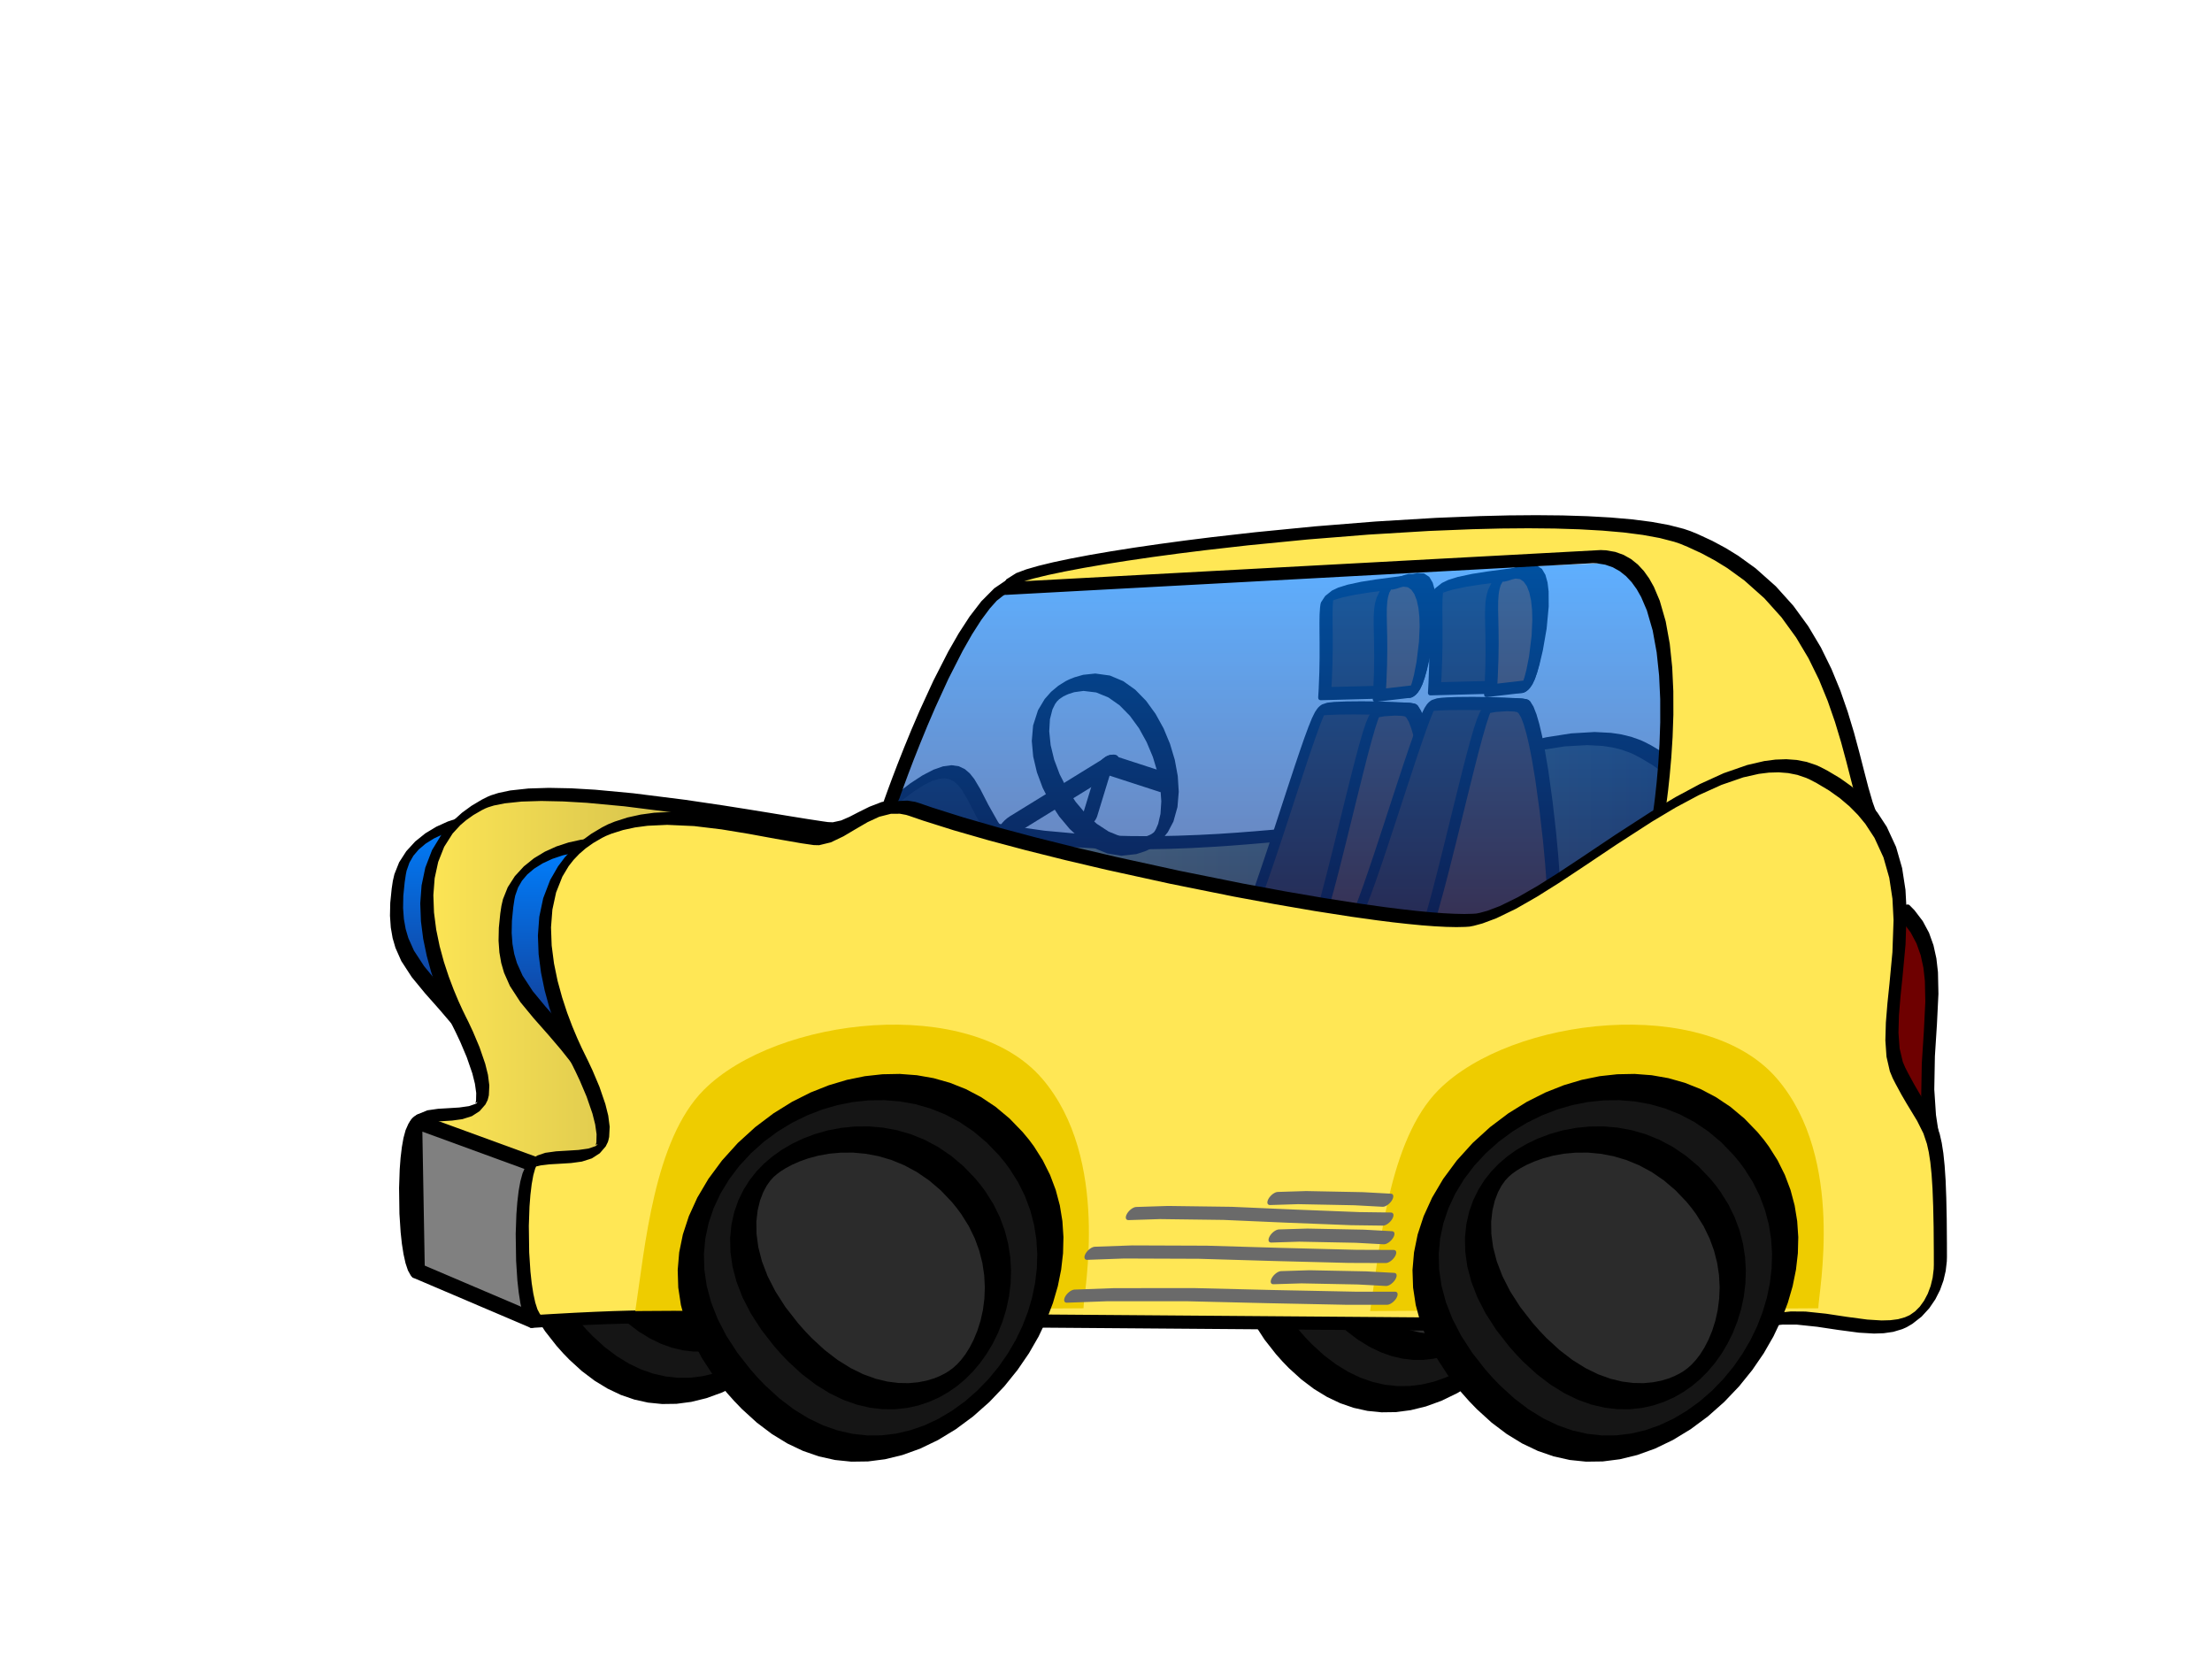 <?xml version="1.0"?>
<svg xmlns:rdf="http://www.w3.org/1999/02/22-rdf-syntax-ns#" xmlns="http://www.w3.org/2000/svg" xmlns:cc="http://web.resource.org/cc/" xmlns:xlink="http://www.w3.org/1999/xlink" xmlns:dc="http://purl.org/dc/elements/1.1/" xmlns:svg="http://www.w3.org/2000/svg" version="1.1" y="0px" x="0px" viewBox="0 0 800 600">
  <g id="Layer 4">
    <path d="m283.43 418.96c31.47 40.27-22.69 105.74-66.99 57.78-50.03-54.16 30.87-103.99 66.99-57.78z" fill="#2B2B2B"/>
    <path d="m270.26 431.19l1.42 1.9 2.25 3.61 1.74 3.58 1.31 3.6 1.25 5.54 0.34 7.2-0.94 6.52-1.89 5.66-1.61 3.03-0.91 1.31-1.06 1.36-0.97 0.99-0.87 0.71-0.83 0.54-0.9 0.48-1.11 0.5-1.44 0.53-1.82 0.51-2.22 0.41-2.59 0.21-2.91-0.06-3.18-0.41-3.4-0.83-3.57-1.31-3.71-1.82-3.79-2.37-3.86-2.96-3.88-3.58-1.88-1.96 0.12 0.13-2.25-2.54-3.76-4.82-2.98-4.65-2.29-4.52-1.66-4.34-1.06-4.12-0.51-3.87-0.04-3.55 0.38-3.16 0.67-2.72 0.87-2.18 0.91-1.63 0.84-1.09 0.72-0.66 0.66-0.46 0.75-0.44 1.03-0.57 1.45-0.73 1.92-0.82 2.36-0.81 2.75-0.72 3.07-0.54 5.3-0.35 5.38 0.41 3.54 0.7 3.76 1.11 3.74 1.54 3.68 1.99 3.59 2.46 3.45 2.94 3.29 3.46 1.5 1.84c3.17 3.85 11.56 1.42 18.76-5.43 7.19-6.85 10.45-15.53 7.28-19.38l-1.95-2.36-3.98-4.1-4.24-3.53-4.46-2.99-4.67-2.44-4.85-1.92-5-1.41-5.33-0.91-7.98-0.38-7.94 0.72-5.57 1.14-5.68 1.7-5.8 2.32-5.89 2.98-5.96 3.71-5.89 4.47-5.65 5.17-5.13 5.7-4.41 5.99-3.55 6.04-2.69 5.94-1.88 5.77-1.14 5.63-0.46 5.51 0.19 5.42 0.82 5.38 1.45 5.35 2.11 5.34 2.77 5.34 3.46 5.34 4.13 5.26 2.25 2.53c0.04 0.05 0.08 0.09 0.12 0.13l2.29 2.37 4.51 4.11 4.61 3.48 4.7 2.86 4.78 2.27 4.88 1.68 4.96 1.1 5.08 0.51 5.2-0.07 5.34-0.7 5.5-1.35 5.63-2.04 5.74-2.78 5.74-3.49 5.59-4.16 5.28-4.69 4.81-5.07 4.25-5.27 3.65-5.36 3.27-5.79 3.6-8.23 2.88-10.25 1.06-10.04-0.68-9.6-1.69-6.97-1.73-4.61-2.23-4.46-2.66-4.2-1.42-1.91c-2.98-4.02-11.3-1.81-18.57 4.94s-10.74 15.48-7.76 19.51"/>
    <path d="m279.04 423.04l1.41 1.9 2.39 3.81 1.9 3.87 1.46 3.94 1.39 6.02 0.46 8-0.98 7.69-2.22 7.19-2.27 4.77-1.7 2.8-1.93 2.69-2.06 2.42-2.18 2.16-2.31 1.92-2.47 1.71-2.66 1.5-2.87 1.27-3.09 1.03-3.31 0.72-3.5 0.38-3.68-0.02-3.81-0.45-3.92-0.92-4.01-1.43-4.06-1.97-4.1-2.53-4.11-3.13-4.09-3.76-2.02-2.1 0.04 0.04-2.25-2.53-3.88-4.97-3.14-4.88-2.45-4.79-1.81-4.67-1.19-4.54-0.62-4.37-0.08-4.17 0.4-3.95 0.83-3.68 1.21-3.39 1.5-3.06 1.75-2.74 1.95-2.44 2.14-2.2 2.38-2.02 2.66-1.87 2.95-1.72 3.24-1.54 3.51-1.32 3.72-1.04 3.91-0.75 6.18-0.46 6.25 0.4 4.13 0.76 4.17 1.22 4.12 1.66 4.01 2.14 3.88 2.63 3.71 3.15 3.52 3.67 1.65 2.01c1.05 1.28 3.85 0.47 6.25-1.81 2.4-2.29 3.49-5.18 2.43-6.46l-1.8-2.18-3.75-3.89-3.97-3.34-4.18-2.81-4.34-2.29-4.48-1.79-4.59-1.31-4.73-0.84-7.11-0.39-7.06 0.59-4.74 0.94-4.7 1.38-4.65 1.81-4.57 2.26-4.45 2.72-4.28 3.17-4.01 3.59-3.64 3.95-3.18 4.22-2.65 4.39-2.1 4.5-1.54 4.58-0.99 4.65-0.43 4.73 0.14 4.8 0.72 4.88 1.32 4.94 1.96 5.01 2.61 5.06 3.3 5.11 4 5.11 2.25 2.54c0.02 0.01 0.03 0.03 0.04 0.04l2.16 2.23 4.3 3.94 4.36 3.3 4.4 2.7 4.42 2.12 4.44 1.55 4.45 1.01 4.44 0.49 4.44-0.03 4.42-0.54 4.4-1.03 4.37-1.54 4.3-2.02 4.2-2.5 4.03-2.94 3.79-3.3 3.5-3.62 3.15-3.84 2.8-4.03 2.48-4.29 2.94-6.5 2.54-8.72 1.02-8.87-0.57-8.8-1.53-6.49-1.6-4.27-2.06-4.17-2.53-4-1.41-1.91c-1-1.34-3.77-0.61-6.19 1.65-2.43 2.24-3.58 5.16-2.59 6.5" fill="#151515"/>
    <path d="m200.55 303.09c-17-13-52.6-6.79-56.13 14.39-5 30 9 34 26 57" fill="url(#Gradient_1)"/>
    <path d="m202.58 300.88l-1.65-1.16-3.66-2.04-4.01-1.59-4.26-1.15-4.45-0.71-4.55-0.28-4.61 0.15-4.58 0.58-4.5 1-4.35 1.43-4.17 1.89-3.95 2.38-3.66 2.94-3.24 3.53-2.59 4.02-1.71 4.3-0.54 2.33c-0.02 0.05-0.02 0.1-0.03 0.14l-0.41 2.74-0.52 5.14-0.1 4.68 0.29 4.23 0.67 3.85 1.02 3.51 2.12 4.79 3.81 5.85 4.73 5.75 5.45 6.16 4.44 5.21 3.09 3.89 1.57 2.08c0.5 0.67 1.89 0.29 3.1-0.83 1.21-1.13 1.78-2.59 1.28-3.25l-1.6-2.12-3.12-3.92-4.46-5.24-5.41-6.12-4.63-5.6-3.68-5.63-2.03-4.55-0.97-3.29-0.64-3.59-0.29-3.96 0.08-4.41 0.5-4.95 0.41-2.74-0.03 0.14 0.31-1.55 1.03-2.93 1.44-2.5 1.92-2.25 2.48-2.1 3.04-1.9 3.49-1.62 3.85-1.29 4.1-0.93 4.25-0.55 4.33-0.15 4.31 0.25 4.22 0.66 4.06 1.08 3.8 1.5 3.51 1.95 1.65 1.16c0.69 0.49 2.15-0.11 3.26-1.33 1.12-1.22 1.47-2.59 0.79-3.08"/>
    <path d="m573.32 461.59l-346.57-2.65c-22.79 0-28.33-2.07-75.5 0.86-5.67-4.53-6.14-49.21-0.96-54.4 4.24-4.23 21.47 0.25 23.86-6.93 2.29-6.86-4.05-21.03-7.63-28.21-3.52-7.03-30.54-60.97 9.54-80.06 21.45-9.31 99.83 6.58 121.96 9.5 9 1.18 18.34-11.94 31.49-7.28 48.51 17.18 104.63 12.2 131.22 9.88 28.2-4.7 100-47.76 132.37-31.57 50.23 25.11 17.87 81.53 28.74 103.27 11.55 23.1 14.32 12.62 14.32 64.9 0 8.18-3.98 17.26-11.46 20.99-13.1 6.56-38.94-6.97-51.38 1.7z" fill="url(#Gradient_2)"/>
    <path d="m574.76 459.22l-346.58-2.65-4.08-0.03-7.28-0.14-6.71-0.22-6.83-0.21-7.65-0.11-6.69 0.03-5.07 0.1-5.65 0.16-6.32 0.25-7.09 0.33-7.93 0.44-4.31 0.26 0.81 0.26-0.52-0.54-0.82-1.56-0.75-2.35-0.67-3.04-0.56-3.61-0.43-4.03-0.43-6.61-0.13-9.18 0.23-6.62 0.32-4.07 0.44-3.66 0.56-3.1 0.66-2.38 0.66-1.35-0.12 0.35-1.11 1.08 0.94-0.69 1.49-0.28 2.88-0.33 3.63-0.21 3.85-0.24 3.72-0.51 3.44-1.09 2.8-1.81 2.11-2.43 0.75-1.49c0.06-0.15 0.11-0.3 0.14-0.44l0.34-1.37 0.17-3.56-0.49-3.84-0.99-3.99-2.07-6.02-2.38-5.64-1.54-3.29-0.71-1.44h-0.01l-0.39-0.8-1.14-2.34-1.48-3.25-1.7-4.06-1.78-4.72-1.74-5.27-1.55-5.71-1.24-6.01-0.8-6.19-0.23-6.24 0.47-6.14 1.28-5.89 2.16-5.46 3.06-4.82 2.8-3.04 2.13-1.81 2.58-1.83 2.99-1.73 1.57-0.78-0.29 0.13 1.05-0.42 2.11-0.65 3.81-0.77 6.16-0.65 7.14-0.22 7.95 0.17 8.56 0.5 13.61 1.27 18.69 2.36 13.67 2.02 8.65 1.36 8.09 1.31 7.35 1.21 6.45 1.04 5.39 0.82 2.25 0.32c0.04 0 0.08 0 0.13 0.01l1.69 0.06 3.85-0.73 4.05-1.64 3.93-1.99 3.78-1.88 3.73-1.41 3.84-0.68 3.04 0.12 2.16 0.46 1.11 0.36-0.01-0.01 4.56 1.55 9.29 2.73 9.38 2.27 9.44 1.84 14.09 2.03 13.89 1.26 9.06 0.49 8.82 0.23 8.53 0.02 8.19-0.15 7.79-0.29 7.34-0.4 6.84-0.45 6.28-0.49 5.66-0.48 2.58-0.22c0.07-0.01 0.15-0.02 0.22-0.03l2.77-0.55 6.41-1.74 7.24-2.44 7.9-2.96 8.45-3.35 8.89-3.6 13.91-5.53 14.25-5.29 9.45-3.14 9.31-2.68 9.03-2.08 8.64-1.34 8.1-0.46 5.65 0.3 3.54 0.55 3.36 0.84 3.16 1.15 1.48 0.69-0.04-0.02 2.29 1.2 4.2 2.51 3.74 2.66 3.31 2.81 2.91 2.94 2.53 3.07 3.15 4.83 3.1 6.76 2 7.03 1.1 7.24 0.38 7.34-0.39 11.07-1.01 10.79-0.72 6.91-0.53 6.59-0.17 6.16 0.39 5.65 1.15 5.03 0.95 2.29 0.03 0.06 1.06 2.07 1.97 3.64 1.78 3.06 1.6 2.63 2.05 3.41 2.15 4.29 1.21 3.61 0.64 2.86 0.54 3.45 0.42 4.16 0.33 5 0.23 5.99 0.15 7.13 0.07 8.38v4.71l0.01-0.09-0.19 3.09-0.92 4.36-0.99 2.62-1.26 2.4-1.47 2.03-1.6 1.59-1.74 1.22-0.8 0.39 0.35-0.17-1.27 0.55-2.34 0.65-2.65 0.34-2.99 0.08-4.92-0.3-7.02-0.93-7.2-1.09-7.1-0.75-5.11-0.03-3.3 0.35-3.16 0.77-3.1 1.3-1.75 1.04c-1.31 0.81-2.34 2.3-2.31 3.33 0.04 1.02 1.13 1.2 2.44 0.38l0.65-0.46 2.16-0.97 2.6-0.66 2.9-0.34 4.84 0.02 6.99 0.74 7.25 1.09 7.19 0.95 5.2 0.31 3.37-0.12 3.3-0.48 3.13-0.94 1.27-0.56c0.11-0.05 0.23-0.11 0.34-0.17l1.93-1.13 3.2-2.51 2.67-2.92 2.12-3.11 1.63-3.23 1.21-3.36 1-4.93 0.18-3.1c0.01-0.03 0.01-0.07 0.01-0.1l-0.01-4.73-0.07-8.42-0.15-7.18-0.24-6.06-0.33-5.1-0.44-4.28-0.56-3.6-0.7-3.07-1.3-3.84-2.21-4.4-2.06-3.41-1.58-2.6-1.76-3.03-1.96-3.6-1.06-2.07 0.03 0.06-0.84-1.98-1.1-4.65-0.39-5.37 0.16-5.98 0.53-6.51 0.72-6.95 1.02-10.99 0.39-11.33-0.4-7.6-1.16-7.5-2.1-7.3-3.22-6.97-3.25-4.96-2.63-3.17-3-3.04-3.41-2.89-3.85-2.73-4.27-2.55-2.3-1.2c-0.01-0.01-0.02-0.01-0.03-0.02l-1.62-0.75-3.36-1.2-3.56-0.88-3.79-0.57-5.98-0.31-8.47 0.5-8.95 1.4-9.3 2.15-9.52 2.75-9.66 3.21-14.38 5.34-13.95 5.55-8.85 3.58-8.34 3.3-7.7 2.9-6.93 2.34-6.07 1.66-2.77 0.55 0.22-0.03-2.58 0.22-5.64 0.48-6.24 0.48-6.79 0.46-7.29 0.38-7.74 0.29-8.12 0.16-8.46-0.03-8.74-0.22-8.96-0.48-13.76-1.25-13.98-2.01-9.34-1.82-9.29-2.24-9.21-2.71-4.56-1.55h-0.02l-1.33-0.42-2.6-0.5-3.8-0.06-4.75 0.96-4.36 1.68-3.88 1.92-3.39 1.75-2.99 1.3-3.01 0.66-1.7-0.07 0.13 0.02-2.21-0.31-5.37-0.82-6.45-1.04-7.35-1.21-8.09-1.31-8.68-1.37-13.73-2.03-18.76-2.36-13.71-1.28-8.67-0.51-8.1-0.16-7.4 0.23-6.55 0.71-4.31 0.91-2.56 0.81-1.04 0.42c-0.1 0.03-0.2 0.08-0.29 0.13l-2.09 1.05-3.76 2.24-3.43 2.51-3.17 2.86-3.92 4.52-3.74 6.15-2.42 6.31-1.35 6.43-0.48 6.5 0.25 6.48 0.82 6.36 1.28 6.14 1.58 5.8 1.76 5.35 1.81 4.79 1.72 4.09 1.5 3.29 1.14 2.37 0.4 0.79 0.69 1.41 1.52 3.22 2.34 5.53 2.02 5.85 0.94 3.75 0.47 3.35-0.06 2.78-0.33 1.37 0.14-0.45 0.22-0.21 0.56-0.25-0.58 0.63-2.58 0.89-3.46 0.49-3.83 0.24-3.89 0.23-3.83 0.55-3.77 1.53-0.94 0.69c-0.41 0.31-0.8 0.69-1.12 1.09l-1.05 1.55-1.02 2.31-0.76 2.8-0.59 3.33-0.46 3.82-0.32 4.2-0.23 6.78 0.13 9.32 0.44 6.72 0.45 4.15 0.59 3.74 0.72 3.25 0.88 2.64 1.06 1.89 0.52 0.54c0.18 0.19 0.46 0.28 0.8 0.26l4.3-0.26 7.9-0.44 7.05-0.33 6.29-0.25 5.62-0.16 5.03-0.09 6.63-0.04 7.6 0.11 6.83 0.21 6.74 0.22 7.32 0.15 4.09 0.02h-0.01l346.58 2.65c1.04 0.01 2.53-1.04 3.32-2.35s0.59-2.38-0.45-2.39"/>
    <path d="m150.29 405.4l42.36 15.48 1 57-42.4-18.08-0.96-54.4z" fill="#808080"/>
    <path d="m148.47 407.71l42.36 15.48-0.55-0.86v0.17l0.03 1.24 0.04 2.33 0.05 3.25 0.08 4 0.08 4.59 0.13 7.61 0.19 10.63 0.13 7.61 0.08 4.58 0.07 4 0.06 3.25 0.04 2.33 0.02 1.25v0.16l4.24-3.74-0.12-0.05-0.92-0.39-1.74-0.74-2.42-1.03-2.97-1.27-3.41-1.46-5.66-2.41-7.91-3.37-5.66-2.42-3.41-1.45-2.98-1.27-2.42-1.03-1.73-0.74-0.93-0.4-0.12-0.05 0.5 0.84-0.96-54.39c-0.01-1.04-1.09-1.23-2.4-0.43s-2.36 2.29-2.34 3.32l0.96 54.4c0 0.41 0.18 0.7 0.5 0.84l0.12 0.05 0.92 0.4 1.74 0.74 2.42 1.03 2.97 1.27 3.41 1.45 5.66 2.41 7.91 3.38 5.67 2.41 3.41 1.45 2.97 1.27 2.42 1.03 1.73 0.74 0.93 0.4 0.12 0.05c0.46 0.2 1.16 0.04 1.9-0.41 1.32-0.8 2.36-2.29 2.34-3.33v-0.16l-0.02-1.25-0.04-2.33-0.06-3.25-0.07-4-0.08-4.58-0.13-7.61-0.19-10.63-0.13-7.61-0.08-4.59-0.07-4-0.06-3.25-0.04-2.33-0.02-1.24-0.01-0.17c0-0.43-0.2-0.73-0.54-0.85l-42.36-15.48c-0.84-0.31-2.33 0.48-3.34 1.75s-1.15 2.55-0.31 2.86"/>
    <path d="m543.61 421.96c31.47 40.27-22.69 105.74-66.99 57.78-50.03-54.16 30.87-103.99 66.99-57.78z" fill="#2B2B2B"/>
    <path d="m530.45 434.19l1.41 1.9 2.25 3.61 1.74 3.58 1.31 3.6 1.25 5.54 0.34 7.2-0.94 6.52-1.89 5.66-1.6 3.03-0.92 1.31-1.06 1.36-0.97 0.99-0.87 0.71-0.83 0.54-0.9 0.48-1.11 0.5-1.44 0.53-1.82 0.51-2.22 0.41-2.58 0.21-2.91-0.06-3.19-0.41-3.4-0.83-3.57-1.31-3.71-1.82-3.79-2.37-3.86-2.96-3.88-3.58-1.88-1.96 0.12 0.13-2.25-2.54-3.76-4.82-2.98-4.65-2.29-4.52-1.66-4.34-1.06-4.12-0.51-3.87-0.04-3.55 0.38-3.16 0.67-2.72 0.87-2.18 0.91-1.63 0.84-1.09 0.72-0.66 0.66-0.46 0.75-0.44 1.03-0.57 1.45-0.73 1.92-0.82 2.36-0.81 2.75-0.72 3.07-0.54 5.3-0.35 5.39 0.41 3.53 0.7 3.76 1.11 3.74 1.54 3.68 1.99 3.59 2.46 3.46 2.94 3.28 3.46 1.5 1.84c3.17 3.85 11.56 1.42 18.76-5.43 7.19-6.85 10.45-15.53 7.28-19.38l-1.95-2.36-3.98-4.1-4.23-3.53-4.47-2.99-4.67-2.44-4.85-1.92-5-1.41-5.33-0.91-7.98-0.38-7.93 0.72-5.58 1.14-5.68 1.7-5.8 2.32-5.89 2.98-5.96 3.71-5.89 4.47-5.64 5.17-5.14 5.7-4.41 5.99-3.55 6.04-2.69 5.94-1.88 5.77-1.14 5.63-0.46 5.51 0.19 5.42 0.82 5.38 1.45 5.35 2.11 5.34 2.77 5.34 3.46 5.34 4.13 5.26 2.25 2.53c0.04 0.05 0.08 0.09 0.12 0.13l2.29 2.37 4.52 4.11 4.61 3.48 4.69 2.86 4.78 2.27 4.88 1.68 4.96 1.1 5.08 0.51 5.2-0.07 5.34-0.7 5.5-1.35 5.63-2.04 5.74-2.78 5.74-3.49 5.59-4.16 5.28-4.69 4.81-5.07 4.25-5.27 3.65-5.36 3.28-5.79 3.59-8.23 2.88-10.25 1.06-10.04-0.68-9.6-1.68-6.97-1.74-4.61-2.23-4.46-2.66-4.2-1.42-1.91c-2.98-4.02-11.29-1.81-18.57 4.94-7.27 6.75-10.74 15.48-7.75 19.51"/>
    <path d="m539.22 426.04l1.41 1.9 2.39 3.81 1.9 3.87 1.46 3.94 1.39 6.02 0.46 8-0.98 7.69-2.22 7.19-2.27 4.77-1.7 2.8-1.93 2.69-2.06 2.42-2.18 2.16-2.31 1.92-2.47 1.71-2.65 1.5-2.88 1.27-3.09 1.03-3.31 0.72-3.5 0.38-3.68-0.02-3.81-0.45-3.92-0.92-4.01-1.43-4.06-1.97-4.1-2.53-4.11-3.13-4.09-3.76-2.02-2.1 0.04 0.04-2.25-2.53-3.88-4.97-3.14-4.88-2.45-4.79-1.81-4.67-1.19-4.54-0.62-4.37-0.08-4.17 0.4-3.95 0.83-3.68 1.21-3.39 1.5-3.06 1.75-2.74 1.95-2.44 2.14-2.2 2.39-2.02 2.65-1.87 2.95-1.72 3.24-1.54 3.51-1.32 3.73-1.04 3.9-0.75 6.18-0.46 6.25 0.4 4.13 0.76 4.18 1.22 4.11 1.66 4.01 2.14 3.88 2.63 3.71 3.15 3.52 3.67 1.65 2.01c1.05 1.28 3.85 0.47 6.25-1.81 2.4-2.29 3.49-5.18 2.43-6.46l-1.8-2.18-3.75-3.89-3.97-3.34-4.18-2.81-4.34-2.29-4.48-1.79-4.59-1.31-4.73-0.84-7.11-0.39-7.06 0.59-4.74 0.94-4.7 1.38-4.65 1.81-4.57 2.26-4.45 2.72-4.28 3.17-4.01 3.59-3.64 3.95-3.18 4.22-2.65 4.39-2.09 4.5-1.55 4.58-0.98 4.65-0.43 4.73 0.13 4.8 0.72 4.88 1.32 4.94 1.96 5.01 2.61 5.06 3.3 5.11 4 5.11 2.26 2.54c0.01 0.01 0.02 0.03 0.04 0.04l2.15 2.23 4.3 3.94 4.36 3.3 4.4 2.7 4.42 2.12 4.44 1.55 4.45 1.01 4.44 0.49 4.44-0.03 4.42-0.54 4.4-1.03 4.37-1.54 4.3-2.02 4.2-2.5 4.03-2.94 3.79-3.3 3.5-3.62 3.15-3.84 2.8-4.03 2.48-4.29 2.94-6.5 2.54-8.72 1.03-8.87-0.58-8.8-1.53-6.49-1.6-4.27-2.06-4.17-2.53-4-1.41-1.91c-1-1.34-3.77-0.61-6.19 1.65-2.43 2.24-3.58 5.16-2.59 6.5" fill="#151515"/>
    <path d="m451.23 331.91c5.73-10.72 23.34-71.64 26.76-75.14 1.26-1.29 30.64-0.78 32.23 0.19 4.8 2.95 10.75 63.57 10.75 74.95" fill="#441D00"/>
    <path d="m453.3 331.6l0.57-1.14 1.42-3.3 1.6-4.16 1.76-4.89 1.89-5.48 2-5.94 3.1-9.42 4.15-12.71 2.95-8.96 1.82-5.38 1.66-4.75 1.44-3.92 1.19-2.93 0.84-1.66-0.06 0.2-1.69 1.54 0.19-0.12-0.07 0.19 1.98-0.18 4.3-0.17 5.36-0.05 5.72 0.07 5.41 0.16 4.43 0.24 2.27 0.23 0.8 0.15 0.05 0.04-0.27-0.17 0.45 0.44 0.77 1.62 0.88 2.8 0.91 3.82 0.92 4.66 0.9 5.32 1.29 8.86 1.56 12.63 1 9.39 0.56 5.93 0.48 5.48 0.37 4.87 0.25 4.1 0.14 3.17 0.01 1.17c0.02 1.04 1.09 1.24 2.4 0.44s2.36-2.29 2.34-3.33l-0.01-1.24-0.14-3.24-0.26-4.14-0.37-4.89-0.48-5.51-0.56-5.95-1.01-9.43-1.57-12.68-1.3-8.92-0.9-5.38-0.94-4.74-0.95-3.97-0.99-3.07-1.07-2.02-0.45-0.44c-0.07-0.08-0.16-0.13-0.27-0.17l-0.41-0.15-1.01-0.18-2.38-0.24-4.5-0.24-5.47-0.17-5.78-0.06-5.46 0.05-4.51 0.18-2.53 0.28-1.78 0.59-0.2 0.11c-0.63 0.37-1.24 0.92-1.69 1.54l-0.79 1.18-1.07 2.18-1.26 3.12-1.49 4.03-1.67 4.81-1.83 5.42-2.96 8.97-4.14 12.7-3.1 9.38-1.98 5.89-1.86 5.42-1.71 4.76-1.51 3.91-1.24 2.91-0.57 1.15c-0.65 1.3-0.25 2.22 0.89 2.05s2.59-1.36 3.24-2.66"/>
    <path d="m479.11 250.86c1.11-17.81-0.06-28.16 0.79-33.38 0.83-5.09 26.24-6.17 30.62-7.67 12.37-4.22 3.85 36.93 0.64 40.21z" fill="#441D00"/>
    <path d="m481.48 249.53l0.19-3.25 0.23-6.03 0.09-5.37v-4.73l-0.03-4.11-0.02-3.52 0.04-2.95 0.16-2.37 0.12-0.92-0.09 0.41 0.14-0.47-0.08 0.52-0.12 0.4 0.93-0.34 2.64-0.78 4.57-0.96 5.12-0.8 5.08-0.68 4.49-0.59 3.39-0.56 1.27-0.32-0.05 0.01 1.1-0.26 1.24 0.26 0.95 0.91 0.82 1.6 0.59 2.28 0.32 2.84 0.01 5.03-0.72 7.43-1.28 7.29-1.14 4.78-0.76 2.6-0.72 1.97-0.55 1.08 0.17-0.37 2.96-1.91-32.04 0.84c-1.07 0.03-2.55 1.11-3.31 2.42-0.77 1.31-0.52 2.35 0.54 2.33l32.05-0.85c0.9-0.02 2.14-0.81 2.97-1.91l0.8-1.19 0.86-1.8 0.83-2.31 0.83-2.85 1.2-5.05 1.32-7.6 0.73-7.75-0.02-5.35-0.39-3.16-0.75-2.68-1.23-2.09-1.89-1.26-2.45-0.16-1.1 0.27c-0.02 0-0.03 0-0.05 0.01l-0.84 0.23-3.26 0.54-4.5 0.59-5.18 0.69-5.34 0.84-5.02 1.08-3.35 1.05-2.23 1.06-2.46 1.97-1.47 2.24-0.15 0.46c-0.04 0.15-0.08 0.28-0.09 0.42l-0.15 1.16-0.16 2.53-0.04 3.01 0.02 3.53 0.03 4.09v4.68l-0.09 5.3-0.23 5.96-0.19 3.26c-0.06 1.08 0.96 1.36 2.26 0.62 1.31-0.73 2.42-2.21 2.48-3.29"/>
    <path d="m473.35 343.57c6.42-11.74 20.41-81.8 24.24-85.63 1.42-1.42 10.85-2.04 12.63-0.98 5.38 3.23 10.75 53.73 10.75 66.2" fill="#6E2F00"/>
    <path d="m475.42 343.25l0.62-1.26 1.49-3.75 1.57-4.73 1.64-5.56 1.72-6.25 1.78-6.78 2.7-10.76 3.58-14.55 2.55-10.26 1.57-6.17 1.46-5.43 1.3-4.5 1.11-3.35 0.84-1.89-0.07 0.24-1.34 1.35 0.36-0.25 0.2 0.09 2.16-0.38 3.85-0.26 2.53 0.11 1.1 0.22 0.21 0.12-0.21-0.13 0.5 0.44 0.86 1.47 0.92 2.43 0.95 3.28 0.93 3.98 0.9 4.54 1.27 7.58 1.51 10.87 1.22 10.8 0.69 7.45 0.34 4.43 0.24 3.84 0.12 3.13 0.01 1.24c0.01 1.04 1.09 1.24 2.4 0.44 1.31-0.79 2.36-2.28 2.34-3.32l-0.01-1.32-0.13-3.19-0.23-3.89-0.35-4.46-0.7-7.5-1.22-10.87-1.52-10.93-1.28-7.65-0.92-4.61-0.96-4.09-1-3.44-1.06-2.7-1.15-1.82-0.5-0.44c-0.06-0.05-0.13-0.1-0.21-0.13l-0.62-0.24-1.48-0.28-2.88-0.1-4.3 0.33-3.06 0.63-2.16 1-0.36 0.25c-0.51 0.37-0.98 0.84-1.34 1.35l-0.84 1.35-1.05 2.45-1.18 3.55-1.33 4.6-1.46 5.48-1.59 6.21-2.55 10.27-3.57 14.52-2.7 10.72-1.76 6.72-1.69 6.15-1.59 5.39-1.44 4.39-1.25 3.2-0.62 1.27c-0.64 1.3-0.23 2.21 0.92 2.03 1.14-0.17 2.58-1.37 3.22-2.67"/>
    <path d="m498.85 251.47c1.25-19.52-0.3-27.8 0.65-33.52 0.93-5.57 2.86-6.14 7.78-7.77 13.86-4.62 7.48 36.25 3.88 39.84z" fill="#994200"/>
    <path d="m501.22 250.13l0.2-3.53 0.24-6.35 0.07-5.45-0.03-4.66-0.09-3.94-0.06-3.32 0.01-2.8 0.16-2.34 0.14-0.98-0.02 0.1 0.18-0.98 0.42-1.47 0.68-1.21 0.54 0.03 1.4-0.32 1.48-0.49-0.23 0.07 1.24-0.31 1.6 0.2 1.26 0.88 1.1 1.59 0.87 2.23 0.61 2.79 0.34 3.22 0.1 3.52-0.25 5.57-0.89 7.29-0.94 4.78-0.69 2.6-0.68 1.98-0.55 1.08 0.19-0.4 2.77-1.85-12.31 1.45c-1.12 0.13-2.58 1.29-3.26 2.59-0.68 1.31-0.32 2.26 0.81 2.13l12.31-1.45c0.88-0.1 1.99-0.85 2.77-1.85l0.88-1.28 0.89-1.89 0.79-2.36 0.75-2.89 0.99-5.07 0.91-7.57 0.25-5.8-0.11-3.72-0.39-3.47-0.69-3.1-1.08-2.61-1.55-1.98-2.18-1.15-2.69-0.08-1.24 0.3c-0.07 0.02-0.15 0.04-0.22 0.07l-1.94 0.66-3.93 1.95-3.12 3.2-1.18 2.46-0.5 1.85-0.19 0.99c0 0.03-0.01 0.06-0.02 0.1l-0.16 1.24-0.16 2.53-0.01 2.87 0.06 3.33 0.08 3.9 0.04 4.59-0.07 5.38-0.24 6.29-0.2 3.53c-0.06 1.08 0.95 1.36 2.26 0.63 1.31-0.74 2.42-2.21 2.48-3.3"/>
    <path d="m490.12 332.51c5.9-11.03 24.01-73.71 27.53-77.31 1.3-1.33 31.53-0.81 33.17 0.2 4.93 3.03 11.06 65.4 11.06 77.11" fill="#441D00"/>
    <path d="m492.18 332.21l0.59-1.19 1.46-3.38 1.65-4.28 1.81-5.03 1.95-5.64 2.05-6.11 3.19-9.69 4.27-13.08 3.04-9.21 1.87-5.54 1.7-4.89 1.49-4.04 1.23-3.01 0.86-1.72-0.05 0.19-1.69 1.54 0.2-0.12-0.05 0.18 1.18-0.12 1.81-0.12 3.48-0.13 5.52-0.04 5.89 0.06 5.56 0.17 4.57 0.25 2.33 0.24 0.83 0.16 0.05 0.04-0.27-0.17 0.47 0.45 0.8 1.67 0.9 2.88 0.94 3.94 0.94 4.79 0.93 5.47 1.33 9.12 1.6 13 1.03 9.66 0.58 6.1 0.49 5.64 0.38 5.01 0.26 4.22 0.14 3.27 0.02 1.2c0.01 1.04 1.08 1.24 2.39 0.44s2.36-2.29 2.35-3.33l-0.02-1.28-0.14-3.32-0.27-4.26-0.38-5.04-0.49-5.66-0.58-6.13-1.04-9.7-1.61-13.05-1.34-9.17-0.93-5.53-0.96-4.88-0.98-4.08-1.01-3.16-1.1-2.07-0.47-0.46c-0.07-0.07-0.16-0.13-0.26-0.17l-0.42-0.14-1.04-0.2-2.45-0.24-4.63-0.25-5.62-0.17-5.95-0.07-5.6 0.05-3.59 0.13-1.98 0.14-1.68 0.21-1.8 0.59-0.21 0.12c-0.62 0.37-1.23 0.92-1.69 1.54l-0.79 1.2-1.1 2.23-1.3 3.21-1.53 4.15-1.72 4.93-1.89 5.59-3.04 9.22-4.26 13.07-3.18 9.66-2.04 6.06-1.92 5.57-1.77 4.9-1.54 4.03-1.28 3-0.59 1.18c-0.65 1.3-0.25 2.22 0.89 2.05s2.59-1.36 3.23-2.65"/>
    <path d="m518.81 249.12c1.14-18.32-0.06-28.98 0.81-34.35 0.85-5.24 26.99-6.35 31.5-7.89 12.73-4.34 3.97 38 0.66 41.38z" fill="#441D00"/>
    <path d="m521.18 247.79l0.18-3.35 0.24-6.2 0.1-5.52v-4.87l-0.03-4.23-0.02-3.62 0.04-3.04 0.16-2.44 0.13-0.95-0.1 0.41 0.16-0.48-0.07 0.49-0.08 0.39 0.98-0.37 2.71-0.81 4.72-0.99 5.26-0.82 5.23-0.69 4.62-0.61 3.49-0.58 1.3-0.33-0.05 0.02 1.13-0.28 1.3 0.27 0.99 0.94 0.85 1.66 0.61 2.35 0.33 2.92 0.01 5.19-0.74 7.64-1.32 7.51-1.17 4.92-0.79 2.67-0.74 2.04-0.57 1.12 0.16-0.35 2.97-1.92-32.98 0.87c-1.06 0.03-2.54 1.11-3.31 2.42-0.76 1.31-0.52 2.35 0.55 2.32l32.97-0.86c0.91-0.03 2.14-0.82 2.97-1.91l0.81-1.21 0.88-1.84 0.85-2.37 0.86-2.93 1.23-5.19 1.36-7.82 0.75-7.97-0.03-5.5-0.39-3.24-0.77-2.76-1.26-2.14-1.93-1.29-2.51-0.16-1.13 0.27c-0.01 0-0.03 0.01-0.05 0.01l-0.87 0.24-3.36 0.56-4.62 0.6-5.33 0.71-5.49 0.87-5.16 1.1-3.44 1.08-2.27 1.09-2.5 1.98-1.49 2.27-0.15 0.48c-0.05 0.14-0.08 0.28-0.1 0.41l-0.15 1.19-0.16 2.61-0.05 3.09 0.02 3.63 0.04 4.21v4.81l-0.1 5.46-0.23 6.14-0.19 3.35c-0.06 1.08 0.95 1.36 2.26 0.62s2.42-2.21 2.48-3.29"/>
    <path d="m512.88 344.51c6.6-12.08 20.99-84.16 24.94-88.11 1.46-1.46 11.16-2.1 13-1 5.52 3.32 11.06 55.28 11.06 68.11" fill="#6E2F00"/>
    <path d="m514.95 344.19l0.64-1.3 1.53-3.85 1.61-4.86 1.69-5.72 1.77-6.43 1.82-6.97 2.79-11.08 3.68-14.97 2.62-10.55 1.62-6.35 1.5-5.59 1.34-4.63 1.14-3.45 0.87-1.96-0.06 0.24-1.34 1.34 0.37-0.26 0.24 0.08 2.23-0.39 3.97-0.27 2.6 0.11 1.14 0.23 0.22 0.13-0.2-0.13 0.51 0.45 0.89 1.51 0.95 2.5 0.97 3.38 0.96 4.1 0.93 4.67 1.31 7.81 1.54 11.18 1.26 11.11 0.72 7.67 0.35 4.56 0.24 3.95 0.12 3.22 0.02 1.28c0.01 1.04 1.08 1.24 2.39 0.44 1.31-0.79 2.36-2.28 2.35-3.32l-0.02-1.35-0.13-3.29-0.24-4-0.35-4.59-0.72-7.72-1.27-11.18-1.55-11.25-1.33-7.87-0.94-4.74-0.98-4.2-1.03-3.54-1.09-2.78-1.18-1.87-0.52-0.45c-0.06-0.05-0.13-0.09-0.21-0.13l-0.63-0.25-1.52-0.27-2.95-0.11-4.43 0.34-3.13 0.65-2.2 1-0.36 0.26c-0.51 0.37-0.98 0.84-1.34 1.35l-0.86 1.37-1.07 2.51-1.21 3.65-1.37 4.73-1.51 5.64-1.63 6.39-2.62 10.56-3.68 14.95-2.77 11.03-1.81 6.91-1.74 6.33-1.64 5.55-1.49 4.52-1.28 3.3-0.64 1.31c-0.64 1.29-0.23 2.21 0.91 2.03 1.15-0.18 2.59-1.37 3.23-2.67"/>
    <path d="m539.12 249.74c1.28-20.08-0.32-28.6 0.66-34.48 0.96-5.74 2.95-6.32 8-8 14.26-4.76 7.7 37.3 4 41z" fill="#994200"/>
    <path d="m541.49 248.41l0.2-3.63 0.25-6.54 0.07-5.61-0.04-4.79-0.08-4.05-0.07-3.42 0.02-2.88 0.16-2.42 0.14-1-0.02 0.1 0.19-1.01 0.43-1.52 0.71-1.26 0.59-0.02 1.48-0.35 1.52-0.51-0.22 0.07 1.28-0.31 1.65 0.19 1.31 0.92 1.15 1.63 0.9 2.31 0.62 2.88 0.35 3.31 0.1 3.62-0.25 5.74-0.92 7.51-0.97 4.91-0.7 2.68-0.7 2.05-0.58 1.12 0.18-0.38 2.77-1.85-12.67 1.48c-1.12 0.13-2.58 1.3-3.25 2.6-0.68 1.3-0.32 2.25 0.8 2.12l12.67-1.48c0.88-0.11 1.99-0.85 2.77-1.85l0.89-1.3 0.91-1.93 0.81-2.43 0.77-2.97 1.02-5.21 0.94-7.78 0.25-5.96-0.11-3.83-0.39-3.57-0.72-3.18-1.1-2.68-1.6-2.04-2.22-1.17-2.75-0.09-1.28 0.31c-0.07 0.02-0.15 0.04-0.23 0.07l-1.98 0.68-4.01 1.98-3.17 3.25-1.21 2.51-0.51 1.89-0.19 1.02c-0.01 0.04-0.02 0.07-0.02 0.1l-0.17 1.27-0.16 2.61-0.02 2.95 0.07 3.43 0.08 4.01 0.04 4.73-0.07 5.53-0.24 6.47-0.21 3.63c-0.06 1.09 0.95 1.37 2.26 0.63 1.3-0.73 2.41-2.21 2.48-3.29"/>
    <path d="m414.56 307.69l0.91-0.44 2.37-1.51 2.47-2.21 2.06-2.59 2.01-3.81 1.47-5.27 0.46-5.52-0.36-5.7-1.07-5.82-1.73-5.79-2.33-5.61-2.9-5.25-3.42-4.71-3.91-4.01-4.37-3.11-4.81-2.02-5.27-0.73-4.39 0.46-3.18 0.92-1.74 0.69c-0.1 0.04-0.2 0.09-0.3 0.14l-1.14 0.56-2.62 1.64-2.65 2.22-2.31 2.62-2.4 4.02-1.77 5.51-0.48 5.61 0.51 5.65 1.34 5.68 2.08 5.59 2.73 5.39 3.28 5.02 3.78 4.51 4.19 3.84 4.54 3 4.83 2 5.11 0.83 5.41-0.59 3.1-1.01c1.67-0.57 3.45-2.38 3.97-4.03 0.53-1.64-0.39-2.51-2.06-1.94l-1.76 0.69-4.32 0.59-4.49-0.65-4.45-1.81-4.29-2.8-4.01-3.64-3.63-4.32-3.16-4.82-2.62-5.14-1.99-5.29-1.27-5.25-0.51-4.97 0.25-4.39 0.91-3.54 0.96-1.96 0.63-0.88 0.86-0.87 1.48-0.99 1.14-0.56-0.31 0.14 0.97-0.42 2.14-0.7 3.37-0.46 4.57 0.55 4.39 1.79 4.09 2.87 3.71 3.78 3.29 4.5 2.78 5.03 2.25 5.36 1.66 5.5 1.03 5.42 0.36 5.13-0.29 4.52-0.84 3.62-0.8 1.87-0.36 0.65-0.38 0.53-0.94 0.69-0.91 0.44c-1.73 0.83-3.34 2.75-3.59 4.29-0.25 1.53 0.94 2.1 2.67 1.27"/>
    <path d="m424.29 280.26l-21.96-7.14c-1.14-0.37-3.14 0.71-4.46 2.42-1.32 1.7-1.47 3.39-0.33 3.76l21.97 7.14c1.14 0.37 3.13-0.71 4.46-2.42 1.32-1.7 1.46-3.39 0.32-3.76"/>
    <path d="m396.91 277.3l-6.16 20.11c-0.51 1.63 0.44 2.48 2.11 1.87 1.68-0.6 3.44-2.41 3.94-4.05l6.16-20.11c0.51-1.64-0.44-2.48-2.12-1.88-1.67 0.6-3.43 2.42-3.93 4.06"/>
    <path d="m399.84 273.91l-34.65 21.35c-2.62 1.62-4.7 4.6-4.65 6.66s2.22 2.43 4.84 0.82l34.65-21.36c2.62-1.61 4.7-4.59 4.65-6.66-0.06-2.06-2.22-2.42-4.84-0.81"/>
    <path d="m322.33 290.63c29.17-24.46 26.1-4.86 38.5 11.67" fill="#151515"/>
    <path d="m322.96 292.08l2.64-2.16 4.58-3.46 3.79-2.44 3.11-1.57 2.53-0.81 2.08-0.17 1.79 0.36 1.61 0.86 1.5 1.35 1.41 1.81 2.04 3.46 2.87 5.61 3.52 6.22 2.19 3.18c0.48 0.69 1.86 0.35 3.08-0.76 1.22-1.12 1.82-2.58 1.34-3.27l-2.12-3.07-3.48-6.16-2.92-5.69-2.16-3.63-1.6-2.01-1.83-1.58-2.17-1.03-2.6-0.37-3.06 0.4-3.5 1.22-3.92 2.03-4.41 2.88-4.93 3.73-2.64 2.17c-1.26 1.03-2.01 2.52-1.66 3.32 0.35 0.81 1.65 0.62 2.92-0.42"/>
  </g>
  <g id="Layer 3" opacity=".63">
    <path d="m587.67 203.37s9.53 16.41 12.83 33.35c4.73 24.28 2.06 60.67 1.5 58-0.95-4.54-47.5 39.5-70.5 41s-159.5-29.67-159.5-29.67l-50.17-14.7 24.5-60.35 18-18.67z" fill="url(#Gradient_3)"/>
  </g>
  <g id="Layer 1">
    <path d="m365.28 212.77c-17.78-8.9 197.88-35.66 244.22-18.4 58.5 23.13 58.24 84.5 68 104.13-7.7 11.12-77.33-5.67-77.33-5.67s14.21-91.38-22.67-91.52z" fill="#FFE755"/>
    <path d="m363.86 215.14c1.04 0 2.53-1.06 3.32-2.37 0.59-0.99 0.63-1.87 0.1-2.22l-0.67-0.43-0.03-0.53-0.11 1.63 0.6 0.1 2.76-0.96 4.06-1.16 5.1-1.23 6.04-1.27 6.86-1.3 7.62-1.31 8.29-1.31 8.89-1.3 9.41-1.27 9.87-1.23 15.47-1.76 21.5-2.11 21.96-1.76 21.82-1.32 15.92-0.64 10.25-0.25 9.9-0.08 9.45 0.09 8.94 0.28 8.34 0.47 7.68 0.67 6.93 0.89 6.12 1.12 5.22 1.35 2.23 0.75-0.06-0.02 2.7 1.12 5.11 2.36 4.78 2.57 4.47 2.75 6.15 4.45 7.23 6.44 6.22 6.92 5.29 7.29 4.49 7.54 3.77 7.68 3.15 7.7 2.64 7.6 2.23 7.4 1.91 7.08 1.7 6.64 1.58 6.08 1.58 5.43 1.66 4.65 0.92 2.03 0.81-2.49-0.41 0.5-0.24 0.04-1.2 0.39-3.33 0.69-4.63 0.37-5.56-0.01-6.21-0.36-10.03-1.07-13.66-2.08-9.59-1.75-5.73-1.15-4.97-1.04-4.01-0.88-2.86-0.65-1.28-0.3-0.39-0.09-0.05-0.02 0.64 1.19 0.01-0.07 0.07-0.53 0.15-1.01 0.2-1.47 0.37-2.98 0.56-5.24 0.57-6.45 0.47-7.39 0.28-8.08-0.02-8.48-0.4-8.63-0.89-8.51-1.47-8.12-2.15-7.46-2.13-5.04-1.7-3.02-1.92-2.69-2.17-2.34-2.44-1.96-2.72-1.53-3.02-1.08-3.34-0.57-1.84-0.09h-0.15l-212.22 11.46c-1.08 0.06-2.56 1.17-3.3 2.48s-0.46 2.32 0.62 2.26l212.22-11.46h-0.15l1.54 0.06 2.99 0.48 2.75 0.95 2.5 1.4 2.28 1.81 2.05 2.19 1.83 2.54 1.61 2.85 2.06 4.82 2.1 7.26 1.44 7.94 0.88 8.35 0.4 8.5 0.01 8.37-0.27 7.98-0.46 7.31-0.56 6.38-0.56 5.18-0.36 2.93-0.2 1.44-0.14 1-0.07 0.5-0.01 0.07c-0.1 0.63 0.13 1.06 0.63 1.18l0.05 0.01 0.4 0.1 1.29 0.3 2.88 0.66 4.03 0.88 4.99 1.05 5.76 1.15 9.66 1.77 13.77 2.09 10.16 1.08 6.37 0.36h5.84l5.21-0.46 4.57-1.13 3.23-1.7 1.91-1.73 0.4-0.5c0.75-0.92 1.07-1.91 0.81-2.49l-0.86-1.89-1.63-4.54-1.56-5.37-1.58-6.08-1.71-6.66-1.92-7.13-2.26-7.48-2.67-7.7-3.21-7.81-3.83-7.79-4.56-7.66-5.4-7.41-6.33-7.04-7.35-6.54-6.25-4.51-4.55-2.8-4.87-2.61-5.18-2.4-2.7-1.11c-0.02-0.01-0.04-0.02-0.06-0.02l-2.36-0.8-5.37-1.38-6.24-1.14-7.04-0.9-7.76-0.68-8.42-0.47-8.99-0.28-9.51-0.09-9.95 0.08-10.3 0.25-15.99 0.64-21.89 1.32-22.02 1.77-21.56 2.12-15.51 1.76-9.9 1.24-9.46 1.28-8.93 1.3-8.35 1.32-7.69 1.32-6.96 1.32-6.16 1.3-5.32 1.29-4.44 1.28-3.65 1.36-3.61 2.29-1.95 3.68 0.65 1.32 0.66 0.44 3.42-4.6c-1.04 0-2.53 1.06-3.32 2.37-0.78 1.31-0.57 2.37 0.48 2.37"/>
    <path d="m239.83 312.11c-17-13-52.61-6.79-56.13 14.39-5 30 9 34 26 57" fill="url(#Gradient_4)"/>
    <path d="m241.85 309.9l-1.65-1.16-3.65-2.03-4.01-1.6-4.26-1.15-4.45-0.71-4.56-0.28-4.6 0.15-4.58 0.58-4.5 1-4.36 1.43-4.17 1.89-3.94 2.38-3.66 2.94-3.25 3.53-2.58 4.02-1.72 4.3-0.54 2.33c-0.01 0.05-0.02 0.1-0.03 0.14l-0.41 2.74-0.52 5.15-0.1 4.67 0.3 4.23 0.67 3.85 1.02 3.51 2.12 4.79 3.8 5.85 4.74 5.75 5.44 6.16 4.44 5.21 3.09 3.89 1.57 2.08c0.51 0.67 1.9 0.3 3.1-0.83 1.21-1.13 1.79-2.59 1.29-3.25l-1.6-2.12-3.12-3.92-4.46-5.24-5.41-6.12-4.63-5.6-3.68-5.63-2.04-4.55-0.97-3.29-0.64-3.59-0.29-3.96 0.09-4.41 0.49-4.95 0.42-2.74-0.03 0.14 0.31-1.55 1.03-2.93 1.44-2.5 1.91-2.25 2.49-2.1 3.03-1.89 3.5-1.63 3.84-1.29 4.1-0.93 4.26-0.55 4.32-0.15 4.31 0.25 4.23 0.66 4.05 1.08 3.81 1.5 3.51 1.95 1.65 1.16c0.68 0.49 2.14-0.11 3.26-1.33 1.11-1.22 1.47-2.59 0.78-3.08"/>
    <path d="m688.5 329.5c20 19 3 50.73 10.92 84.73 0 0-32.81-17.6-32.35-19.3 0.45-1.7 21.43-65.43 21.43-65.43z" fill="#6E0000"/>
    <path d="m686.37 331.61l1.77 1.82 2.87 3.79 2.13 4.02 1.51 4.26 0.98 4.52 0.53 4.74 0.16 7.57-0.54 10.8-0.74 11.53-0.22 12.15 0.61 9.44 0.96 6.42 0.69 3.25 4.28-3.94-0.09-0.06-0.72-0.38-1.34-0.72-1.86-1.02-2.3-1.25-2.63-1.45-4.35-2.42-6.07-3.44-5.66-3.32-3.5-2.17-1.8-1.2-1.24-0.94-0.55-0.59 0.15 0.18-0.05 0.87 0.04-0.12 0.14-0.46 0.43-1.35 0.92-2.84 1.25-3.84 1.52-4.65 1.73-5.28 2.85-8.68 3.95-12.05 2.82-8.58 1.7-5.16 1.48-4.49 1.2-3.64 0.85-2.61 0.39-1.17 0.12-0.36 0.01-0.05c0.41-1.24-0.27-1.91-1.51-1.49s-2.58 1.77-2.99 3.01l-0.02 0.05-0.12 0.36-0.38 1.17-0.86 2.61-1.2 3.64-1.48 4.5-1.69 5.15-2.83 8.59-3.95 12.05-2.85 8.68-1.73 5.28-1.52 4.66-1.25 3.84-0.93 2.86-0.45 1.4-0.17 0.56-0.04 0.13c-0.09 0.33-0.11 0.63-0.05 0.87l0.26 0.59 0.73 0.74 1.31 0.99 1.84 1.23 3.53 2.19 5.68 3.33 6.09 3.45 4.36 2.42 2.63 1.45 2.3 1.26 1.87 1.01 1.34 0.73 0.72 0.39 0.09 0.05c0.52 0.27 1.41 0.05 2.29-0.59 1.3-0.94 2.19-2.44 2-3.36l-0.66-3.11-0.94-6.21-0.61-9.2 0.22-12 0.74-11.58 0.54-11.02-0.17-7.82-0.57-4.98-1.05-4.75-1.61-4.51-2.27-4.23-2.99-3.93-1.77-1.81c-0.58-0.6-2-0.13-3.18 1.03-1.17 1.17-1.66 2.6-1.08 3.19"/>
    <path d="m635.93 479.76l-363.16-2.78c-23.88 0-29.69-2.17-79.12 0.9-5.94-4.75-6.43-51.56-1-57 4.44-4.44 22.49 0.26 25-7.27 2.4-7.18-4.24-22.03-8-29.55-3.68-7.37-32-63.89 10-83.89 22.48-9.76 53.05 0.04 76.24 3.1 9.43 1.25 20.98-15.39 34.76-10.51 50.83 18 174.18 42.42 202.04 40 29.55-4.92 90.04-69.96 123.96-53 52.63 26.32 18.73 85.43 30.12 108.22 12.1 24.21 15 13.22 15 68 0 8.57-4.17 18.08-12 22-13.74 6.87-40.81-7.3-53.84 1.78z" fill="#FFE755"/>
    <path d="m637.36 477.39l-363.16-2.78-4.28-0.03-7.63-0.15-7.03-0.23-7.15-0.22-8.02-0.11-7.01 0.03-5.31 0.1-5.92 0.17-6.63 0.26-7.42 0.35-8.3 0.46-4.52 0.27 0.81 0.26-0.54-0.56-0.87-1.65-0.79-2.46-0.7-3.2-0.59-3.78-0.46-4.23-0.45-6.93-0.13-9.62 0.24-6.94 0.33-4.27 0.46-3.83 0.59-3.26 0.7-2.5 0.7-1.44-0.1 0.31-0.8 0.84 0.45-0.39 0.3-0.04 1.43-0.34 3.15-0.38 3.81-0.22 4.03-0.25 3.9-0.53 3.59-1.15 2.88-1.86 2.14-2.48 0.76-1.52c0.06-0.16 0.11-0.31 0.15-0.45l0.34-1.43 0.19-3.71-0.52-4.02-1.04-4.17-2.16-6.3-2.5-5.91-1.62-3.45-0.74-1.5v-0.01l-0.41-0.83-1.19-2.45-1.56-3.42-1.78-4.24-1.87-4.95-1.81-5.53-1.64-5.98-1.3-6.3-0.84-6.49-0.24-6.55 0.5-6.44 1.34-6.19 2.27-5.73 2.28-3.8 1.75-2.23 2.06-2.17 2.35-2.03 2.73-1.93 3.14-1.83 1.67-0.83-0.28 0.13 2.13-0.86 4.16-1.31 4.32-0.93 4.51-0.6 7.07-0.33 9.74 0.44 9.9 1.19 9.9 1.63 9.69 1.78 9.3 1.62 4.46 0.65c0.06 0.01 0.11 0.01 0.17 0.01l1.79 0.04 4.25-1.03 4.56-2.18 4.44-2.63 4.3-2.5 4.22-1.95 4.22-1.07 3.24-0.02 2.26 0.42 1.15 0.36-0.03-0.01 4.98 1.71 11.12 3.51 12.45 3.58 13.53 3.61 14.36 3.59 14.96 3.52 23 5.04 22.95 4.62 14.87 2.75 14.23 2.45 13.34 2.08 9.29 1.3 5.79 0.73 5.43 0.6 5.04 0.49 4.63 0.35 4.18 0.22 3.72 0.08 3.22-0.07 1.45-0.1 0.24-0.03 1.41-0.28 3.11-0.84 4.99-1.86 7.13-3.45 7.58-4.34 7.93-4.98 8.2-5.42 12.66-8.48 12.87-8.31 8.5-5.08 8.4-4.49 8.18-3.7 7.88-2.72 5.64-1.27 3.62-0.45 3.55-0.11 3.45 0.27 3.32 0.66 3.2 1.09 1.52 0.7-0.04-0.02 2.4 1.26 4.4 2.63 3.92 2.79 3.47 2.95 3.05 3.09 2.66 3.22 3.31 5.06 3.25 7.08 2.1 7.38 1.15 7.58 0.4 7.71-0.41 11.6-1.06 11.31-0.75 7.24-0.56 6.9-0.18 6.46 0.41 5.91 1.21 5.26 0.99 2.4c0.01 0.02 0.02 0.04 0.02 0.05l1.11 2.17 2.07 3.82 1.87 3.21 1.67 2.75 2.16 3.57 2.25 4.5 1.27 3.78 0.67 3.02 0.56 3.61 0.45 4.36 0.34 5.24 0.24 6.29 0.16 7.46 0.07 8.79 0.01 4.94v-0.05l-0.05 1.61-0.38 3.11-0.72 2.99-1.05 2.82-1.34 2.54-1.55 2.15-1.7 1.7-1.86 1.31-0.86 0.42 0.34-0.17-1.32 0.58-2.47 0.69-2.8 0.36-3.14 0.09-5.17-0.32-7.35-0.98-7.55-1.14-7.43-0.78-5.36-0.04-3.44 0.38-3.3 0.79-3.23 1.36-1.81 1.07c-1.3 0.82-2.34 2.31-2.3 3.34 0.03 1.02 1.12 1.19 2.43 0.38l0.72-0.5 2.27-1.03 2.75-0.69 3.05-0.35 5.08 0.02 7.32 0.77 7.59 1.14 7.54 1 5.44 0.32 3.52-0.12 3.45-0.5 3.26-0.98 1.32-0.58c0.12-0.05 0.23-0.11 0.35-0.17l1.99-1.17 3.32-2.6 2.77-3.02 2.21-3.24 1.7-3.36 1.24-3.44 0.81-3.48 0.4-3.42 0.05-1.62v-0.04l-0.01-4.96-0.07-8.83-0.16-7.51-0.24-6.36-0.36-5.34-0.46-4.48-0.59-3.77-0.73-3.21-1.36-4.02-2.31-4.61-2.16-3.58-1.66-2.72-1.84-3.17-2.05-3.77-1.11-2.17 0.03 0.06-0.89-2.09-1.15-4.88-0.41-5.63 0.17-6.28 0.56-6.82 0.75-7.28 1.07-11.51 0.41-11.86-0.43-7.96-1.21-7.85-2.19-7.64-3.37-7.3-3.41-5.2-2.75-3.32-3.15-3.18-3.57-3.03-4.02-2.86-4.48-2.67-2.41-1.26c-0.01 0-0.02-0.01-0.04-0.02l-1.69-0.77-3.46-1.16-3.62-0.7-3.75-0.27-3.89 0.14-4.03 0.52-6.2 1.44-8.47 2.94-8.65 3.94-8.76 4.7-8.8 5.25-13 8.41-12.6 8.44-8.02 5.3-7.6 4.78-7.08 4.07-6.51 3.19-4.46 1.69-2.78 0.76-1.41 0.28 0.24-0.04-1.3 0.09-3.08 0.08-3.63-0.08-4.11-0.21-4.58-0.35-5.01-0.48-5.39-0.61-5.76-0.72-9.25-1.29-13.31-2.08-14.2-2.44-14.83-2.75-22.92-4.61-22.97-5.03-14.92-3.51-14.34-3.58-13.49-3.6-12.4-3.57-11.08-3.49-4.97-1.71c-0.01 0-0.02-0.01-0.03-0.01l-1.41-0.43-2.8-0.46-4.17 0.18-5.28 1.45-4.88 2.3-4.38 2.55-3.84 2.3-3.31 1.71-3.22 0.89-1.8-0.03 0.17 0.01-4.4-0.64-9.28-1.61-9.73-1.78-10-1.66-10.11-1.2-10.02-0.44-7.37 0.36-4.86 0.66-4.77 1.05-4.62 1.48-2.13 0.86c-0.09 0.03-0.19 0.07-0.28 0.12l-2.17 1.1-3.92 2.34-3.58 2.61-3.2 2.86-2.8 3.04-2.44 3.26-2.84 4.92-2.53 6.6-1.42 6.72-0.5 6.8 0.26 6.78 0.87 6.66 1.33 6.44 1.66 6.07 1.85 5.61 1.89 5.01 1.8 4.29 1.57 3.45 1.2 2.48 0.42 0.83h-0.01l0.73 1.47 1.59 3.38 2.46 5.8 2.11 6.13 0.99 3.93 0.5 3.53-0.07 2.93-0.35 1.43 0.15-0.44 0.2-0.18 0.52-0.2-0.66 0.69-2.73 0.94-3.62 0.51-4.02 0.25-4.07 0.24-3.89 0.54-2.87 0.97-1.97 1.22-0.45 0.39c-0.3 0.25-0.57 0.54-0.81 0.84l-1.08 1.57-1.05 2.41-0.79 2.91-0.63 3.5-0.47 3.99-0.34 4.4-0.25 7.1 0.15 9.77 0.45 7.03 0.48 4.35 0.61 3.92 0.75 3.39 0.92 2.76 1.11 1.98 0.54 0.56c0.18 0.19 0.46 0.28 0.81 0.26l4.5-0.27 8.28-0.46 7.39-0.35 6.6-0.26 5.88-0.17 5.27-0.1 6.95-0.03 7.97 0.12 7.15 0.21 7.06 0.23 7.68 0.16 4.28 0.02h-0.01l363.17 2.78c1.04 0.01 2.53-1.05 3.32-2.35 0.79-1.31 0.59-2.38-0.46-2.39"/>
    <path d="m229.76 474.16c3.49-22.95 6.72-61.92 24.8-80 26.44-26.44 96.33-34.49 122.4-4 24.8 29 14.9 77.41 14.9 83" fill="#ec0"/>
    <path d="m495.52 474.16c3.48-22.95 6.71-61.92 24.79-80 26.44-26.44 96.33-34.49 122.41-4 24.8 29 14.9 77.41 14.9 83" fill="#ec0"/>
  </g>
  <g id="Layer 2">
    <path d="m624.86 424.57c37.89 48.49-27.33 127.34-80.68 69.58-60.25-65.23 37.18-125.24 80.68-69.58z" fill="#2B2B2B"/>
    <path d="m611.7 436.79l1.7 2.29 2.75 4.41 2.14 4.4 1.62 4.44 1.13 4.45 0.67 4.42 0.23 4.33-0.18 4.23-0.53 4.05-0.85 3.83-1.12 3.57-1.33 3.24-1.48 2.88-1.54 2.45-1.55 2.04-1.5 1.63-1.44 1.3-1.46 1.08-1.56 0.95-1.82 0.91-2.16 0.87-2.59 0.77-3 0.59-3.4 0.31-3.74-0.06-4.02-0.51-4.26-1.03-4.44-1.61-4.57-2.24-4.66-2.9-4.72-3.62-4.75-4.37-2.3-2.41 0.12 0.14-2.71-3.06-4.56-5.85-3.64-5.67-2.81-5.52-2.04-5.33-1.32-5.1-0.65-4.81-0.06-4.46 0.46-4.06 0.86-3.56 1.15-3 1.28-2.4 1.29-1.81 1.25-1.35 1.24-1.08 1.41-1.02 1.74-1.09 2.2-1.18 2.72-1.2 3.19-1.14 3.61-0.97 3.96-0.71 4.23-0.38 4.42-0.01 4.56 0.42 4.63 0.87 4.65 1.37 4.62 1.9 4.54 2.44 4.41 3.01 4.24 3.61 4.03 4.22 1.85 2.27c3.16 3.85 11.56 1.42 18.76-5.43 7.19-6.85 10.45-15.52 7.28-19.38l-2.31-2.78-4.71-4.87-5.02-4.2-5.3-3.54-5.52-2.9-5.72-2.27-5.9-1.67-6.05-1.06-6.17-0.47-6.28 0.12-6.37 0.7-6.46 1.32-6.54 1.95-6.63 2.63-6.69 3.37-6.71 4.17-6.6 4.98-6.3 5.74-5.73 6.33-4.93 6.67-4 6.77-3.06 6.71-2.16 6.59-1.32 6.48-0.55 6.39 0.21 6.35 0.96 6.32 1.71 6.32 2.49 6.33 3.29 6.34 4.12 6.36 4.93 6.29 2.71 3.05c0.04 0.05 0.08 0.09 0.12 0.13l2.71 2.81 5.38 4.9 5.48 4.13 5.56 3.4 5.65 2.69 5.73 1.98 5.83 1.3 5.91 0.61 6.03-0.08 6.16-0.79 6.28-1.53 6.4-2.3 6.47-3.11 6.44-3.91 6.25-4.63 5.9-5.23 5.39-5.65 4.78-5.92 4.14-6.04 3.5-6.09 2.89-6.08 2.31-6.07 1.75-6.02 1.21-5.98 0.68-5.92 0.15-5.86-0.39-5.79-0.93-5.69-1.48-5.57-2.05-5.44-2.63-5.29-3.17-5-1.7-2.3c-2.98-4.02-11.3-1.81-18.57 4.94s-10.74 15.48-7.75 19.51"/>
    <path d="m620.47 428.64l1.7 2.3 2.89 4.6 2.31 4.7 1.76 4.77 1.25 4.82 0.75 4.84 0.28 4.82-0.16 4.77-0.58 4.68-0.97 4.55-1.34 4.39-1.65 4.18-1.95 3.94-2.19 3.67-2.41 3.37-2.6 3.06-2.76 2.75-2.93 2.46-3.13 2.18-3.36 1.91-3.6 1.61-3.86 1.29-4.09 0.9-4.32 0.47-4.5-0.01-4.66-0.55-4.78-1.12-4.87-1.73-4.93-2.39-4.96-3.07-4.97-3.79-4.96-4.54-2.44-2.54 0.04 0.04-2.71-3.05-4.68-6-3.8-5.9-2.97-5.79-2.19-5.67-1.45-5.5-0.75-5.32-0.11-5.09 0.49-4.83 1.01-4.54 1.49-4.19 1.87-3.84 2.2-3.47 2.47-3.12 2.74-2.83 3.03-2.59 3.36-2.39 3.71-2.17 4.04-1.93 4.34-1.63 4.59-1.3 4.79-0.91 4.94-0.49 5.05-0.05 5.09 0.44 5.1 0.94 5.07 1.46 4.99 2.02 4.86 2.6 4.71 3.19 4.5 3.8 4.26 4.44 2 2.44c1.05 1.29 3.85 0.48 6.25-1.81 2.4-2.28 3.49-5.17 2.43-6.46l-2.16-2.61-4.48-4.66-4.76-4-5-3.36-5.2-2.75-5.35-2.15-5.49-1.56-5.57-1-5.63-0.45-5.66 0.08-5.66 0.6-5.62 1.11-5.57 1.62-5.48 2.14-5.37 2.64-5.21 3.17-4.98 3.69-4.67 4.17-4.23 4.58-3.7 4.89-3.1 5.12-2.46 5.27-1.83 5.4-1.17 5.5-0.51 5.62 0.15 5.71 0.86 5.82 1.58 5.92 2.34 5.99 3.13 6.07 3.96 6.13 4.8 6.14 2.72 3.06c0.01 0.01 0.02 0.03 0.04 0.04l2.57 2.68 5.17 4.71 5.22 3.97 5.27 3.23 5.29 2.54 5.3 1.86 5.3 1.2 5.29 0.58 5.26-0.03 5.23-0.63 5.2-1.22 5.12-1.79 5.04-2.36 4.9-2.91 4.69-3.4 4.42-3.85 4.07-4.2 3.69-4.49 3.27-4.71 2.85-4.87 2.42-5.02 1.98-5.12 1.54-5.2 1.09-5.27 0.63-5.3 0.16-5.31-0.33-5.31-0.84-5.26-1.37-5.2-1.91-5.11-2.46-4.98-3.03-4.81-1.7-2.3c-1-1.34-3.77-0.6-6.19 1.65-2.43 2.25-3.58 5.16-2.59 6.5" fill="#151515"/>
    <path d="m359.1 424.57c37.9 48.49-27.32 127.34-80.68 69.58-60.24-65.23 37.18-125.24 80.68-69.58z" fill="#2B2B2B"/>
    <path d="m345.94 436.79l1.7 2.29 2.76 4.41 2.14 4.4 1.62 4.44 1.13 4.45 0.66 4.42 0.23 4.33-0.17 4.23-0.53 4.05-0.85 3.83-1.13 3.57-1.33 3.24-1.47 2.88-1.54 2.45-1.55 2.04-1.5 1.63-1.45 1.3-1.45 1.08-1.57 0.95-1.81 0.91-2.17 0.87-2.58 0.77-3.01 0.59-3.39 0.31-3.74-0.06-4.03-0.51-4.25-1.03-4.44-1.61-4.57-2.24-4.67-2.9-4.72-3.62-4.74-4.37-2.3-2.41 0.12 0.14-2.71-3.06-4.57-5.85-3.63-5.67-2.82-5.52-2.04-5.33-1.31-5.1-0.65-4.81-0.06-4.46 0.46-4.06 0.86-3.56 1.15-3 1.28-2.4 1.29-1.81 1.24-1.35 1.25-1.08 1.4-1.02 1.74-1.09 2.21-1.18 2.71-1.2 3.19-1.14 3.62-0.97 3.96-0.71 4.22-0.38 4.43-0.01 4.56 0.42 4.63 0.87 4.65 1.37 4.62 1.9 4.53 2.44 4.41 3.01 4.25 3.61 4.02 4.22 1.85 2.27c3.17 3.85 11.57 1.42 18.76-5.43s10.46-15.52 7.29-19.38l-2.31-2.78-4.72-4.87-5.02-4.2-5.29-3.54-5.52-2.9-5.73-2.27-5.9-1.67-6.04-1.06-6.18-0.47-6.27 0.12-6.37 0.7-6.46 1.32-6.54 1.95-6.63 2.63-6.7 3.37-6.71 4.17-6.6 4.98-6.3 5.74-5.72 6.33-4.93 6.67-4 6.77-3.06 6.71-2.16 6.59-1.33 6.48-0.54 6.39 0.2 6.35 0.96 6.32 1.71 6.32 2.49 6.33 3.29 6.34 4.13 6.36 4.92 6.29 2.71 3.05c0.04 0.05 0.08 0.09 0.13 0.13l2.71 2.81 5.38 4.9 5.47 4.13 5.56 3.4 5.66 2.69 5.73 1.98 5.82 1.3 5.92 0.61 6.03-0.08 6.15-0.79 6.29-1.53 6.4-2.3 6.47-3.11 6.43-3.91 6.26-4.63 5.9-5.23 5.39-5.65 4.78-5.92 4.14-6.04 3.5-6.09 2.89-6.08 2.3-6.07 1.75-6.02 1.21-5.98 0.68-5.92 0.15-5.86-0.38-5.79-0.93-5.69-1.48-5.57-2.05-5.44-2.64-5.29-3.16-5-1.7-2.3c-2.99-4.02-11.3-1.81-18.57 4.94s-10.74 15.48-7.76 19.51"/>
    <path d="m354.72 428.64l1.7 2.3 2.89 4.6 2.31 4.7 1.76 4.77 1.24 4.82 0.76 4.84 0.28 4.82-0.16 4.77-0.59 4.68-0.97 4.55-1.33 4.39-1.66 4.18-1.94 3.94-2.2 3.67-2.41 3.37-2.59 3.06-2.76 2.75-2.94 2.46-3.13 2.18-3.35 1.91-3.61 1.61-3.85 1.29-4.1 0.9-4.31 0.47-4.5-0.01-4.66-0.55-4.78-1.12-4.87-1.73-4.93-2.39-4.96-3.07-4.98-3.79-4.95-4.54-2.44-2.54 0.04 0.04-2.71-3.05-4.68-6-3.8-5.9-2.98-5.79-2.19-5.67-1.45-5.5-0.75-5.32-0.1-5.09 0.48-4.83 1.02-4.54 1.48-4.19 1.88-3.84 2.19-3.47 2.47-3.12 2.74-2.83 3.04-2.59 3.36-2.39 3.71-2.17 4.04-1.93 4.34-1.63 4.58-1.3 4.8-0.91 4.94-0.49 5.04-0.05 5.1 0.44 5.1 0.94 5.07 1.46 4.98 2.02 4.87 2.6 4.7 3.19 4.5 3.8 4.26 4.44 2 2.44c1.06 1.29 3.86 0.48 6.26-1.81 2.39-2.28 3.48-5.17 2.42-6.46l-2.15-2.61-4.49-4.66-4.76-4-5-3.36-5.19-2.75-5.36-2.15-5.48-1.56-5.57-1-5.64-0.45-5.66 0.08-5.65 0.6-5.63 1.11-5.56 1.62-5.49 2.14-5.37 2.64-5.2 3.17-4.99 3.69-4.66 4.17-4.23 4.58-3.7 4.89-3.1 5.12-2.47 5.27-1.82 5.4-1.17 5.5-0.52 5.62 0.16 5.71 0.85 5.82 1.58 5.92 2.34 5.99 3.13 6.07 3.96 6.13 4.81 6.14 2.71 3.06c0.02 0.01 0.03 0.03 0.04 0.04l2.58 2.68 5.16 4.71 5.23 3.97 5.26 3.23 5.29 2.54 5.31 1.86 5.3 1.2 5.28 0.58 5.27-0.03 5.23-0.63 5.19-1.22 5.13-1.79 5.04-2.36 4.89-2.91 4.7-3.4 4.41-3.85 4.08-4.2 3.69-4.49 3.27-4.71 2.85-4.87 2.42-5.02 1.98-5.12 1.54-5.2 1.09-5.27 0.63-5.3 0.16-5.31-0.34-5.31-0.84-5.26-1.36-5.2-1.91-5.11-2.47-4.98-3.03-4.81-1.7-2.3c-0.99-1.34-3.77-0.6-6.19 1.65s-3.58 5.16-2.58 6.5" fill="#151515"/>
    <path d="m503.45 445.28l-10.14-0.55-20.52-0.4-10.27 0.31c-1.06 0.04-2.54 1.12-3.3 2.43s-0.51 2.35 0.56 2.32l10.11-0.32 20.42 0.4 10.14 0.55c1.02 0.05 2.51-0.97 3.34-2.28 0.83-1.3 0.68-2.41-0.34-2.46" fill="#6A6A6A"/>
    <path d="m503.04 438.52l-11.44-0.15-22.99-0.9-23.11-1.01-23.08-0.31-11.52 0.37c-1.06 0.04-2.54 1.13-3.3 2.44s-0.51 2.34 0.56 2.31l11.37-0.37 23 0.3 23.11 1.01 23.08 0.9 11.44 0.15c1.04 0.02 2.53-1.04 3.32-2.34 0.8-1.31 0.6-2.39-0.44-2.4" fill="#6A6A6A"/>
    <path d="m504.03 452.06l-13.42-0.05-26.99-0.69-27.11-0.8-27.07-0.1-13.49 0.48c-1.07 0.04-2.55 1.13-3.31 2.44s-0.5 2.34 0.57 2.3l13.37-0.48 27 0.1 27.12 0.8 27.05 0.69 13.43 0.05c1.04 0 2.53-1.06 3.32-2.37 0.78-1.31 0.58-2.37-0.47-2.37" fill="#6A6A6A"/>
    <path d="m503.04 431.71l-10.14-0.55-20.52-0.4-10.27 0.32c-1.07 0.03-2.55 1.12-3.31 2.43s-0.51 2.34 0.56 2.31l10.11-0.32 20.42 0.4 10.15 0.55c1.01 0.05 2.51-0.97 3.33-2.27 0.83-1.31 0.68-2.42-0.33-2.47" fill="#6A6A6A"/>
    <path d="m504.24 460.35l-10.14-0.54-20.52-0.41-10.27 0.32c-1.06 0.03-2.54 1.12-3.3 2.43s-0.51 2.35 0.55 2.31l10.12-0.31 20.42 0.4 10.14 0.54c1.02 0.06 2.51-0.96 3.34-2.27s0.68-2.41-0.34-2.47" fill="#6A6A6A"/>
    <path d="m504.52 467.15h-14.4l-28.95-0.58-29.07-0.71-29.03 0.01-14.47 0.53c-1.07 0.04-2.55 1.13-3.31 2.44-0.75 1.31-0.49 2.34 0.58 2.3l14.35-0.52 28.96-0.01 29.08 0.7 29.02 0.59 14.4-0.01c1.04 0 2.53-1.06 3.32-2.37 0.78-1.31 0.57-2.37-0.48-2.37" fill="#6A6A6A"/>
    <path d="m365.96 208.88l-1.71 0.72-4.65 3.16-4.69 4.71-4.23 5.5-3.96 6.1-3.78 6.6-5.35 10.47-4.93 10.73-3 6.97-2.69 6.55-2.36 5.97-1.98 5.18-1.55 4.19-0.86 2.38-0.42 1.17-0.29 0.81-0.15 0.42-0.02 0.06c-0.57 1.67 0.3 2.59 1.94 2.06 1.65-0.53 3.46-2.3 4.03-3.97l0.02-0.04 0.14-0.4 0.27-0.78 0.41-1.13 0.84-2.32 1.52-4.11 1.94-5.09 2.32-5.85 2.63-6.42 2.9-6.74 4.74-10.34 5.09-9.99 3.42-6.02 3.35-5.23 3.08-4.14 2.52-2.82 2.39-1.88 1.71-0.72c1.7-0.72 3.39-2.59 3.77-4.18 0.38-1.6-0.7-2.3-2.41-1.58"/>
  </g>
  <defs>
    <linearGradient id="Gradient_1" y2="374.48" gradientUnits="userSpaceOnUse" y1="296.32" x2="171.97" x1="171.97">
      <stop stop-color="#0080FF" offset="0"/>
      <stop stop-color="#163182" offset="1"/>
    </linearGradient>
    <linearGradient id="Gradient_2" x1="-636.16" gradientUnits="userSpaceOnUse" y1="364.43" gradientTransform="scale(-1 1)" x2="-146.68" y2="364.43">
      <stop stop-color="#2B2B2B" offset="0"/>
      <stop stop-color="#FFE755" offset=".995"/>
    </linearGradient>
    <linearGradient id="Gradient_3" y2="335.77" gradientUnits="userSpaceOnUse" y1="203.37" x2="462.54" x1="462.54">
      <stop stop-color="#0080FF" offset="0"/>
      <stop stop-color="#163182" offset="1"/>
    </linearGradient>
    <linearGradient id="Gradient_4" y2="383.5" gradientUnits="userSpaceOnUse" y1="305.34" x2="211.25" x1="211.25">
      <stop stop-color="#0080FF" offset="0"/>
      <stop stop-color="#163182" offset="1"/>
    </linearGradient>
  </defs>
</svg>
